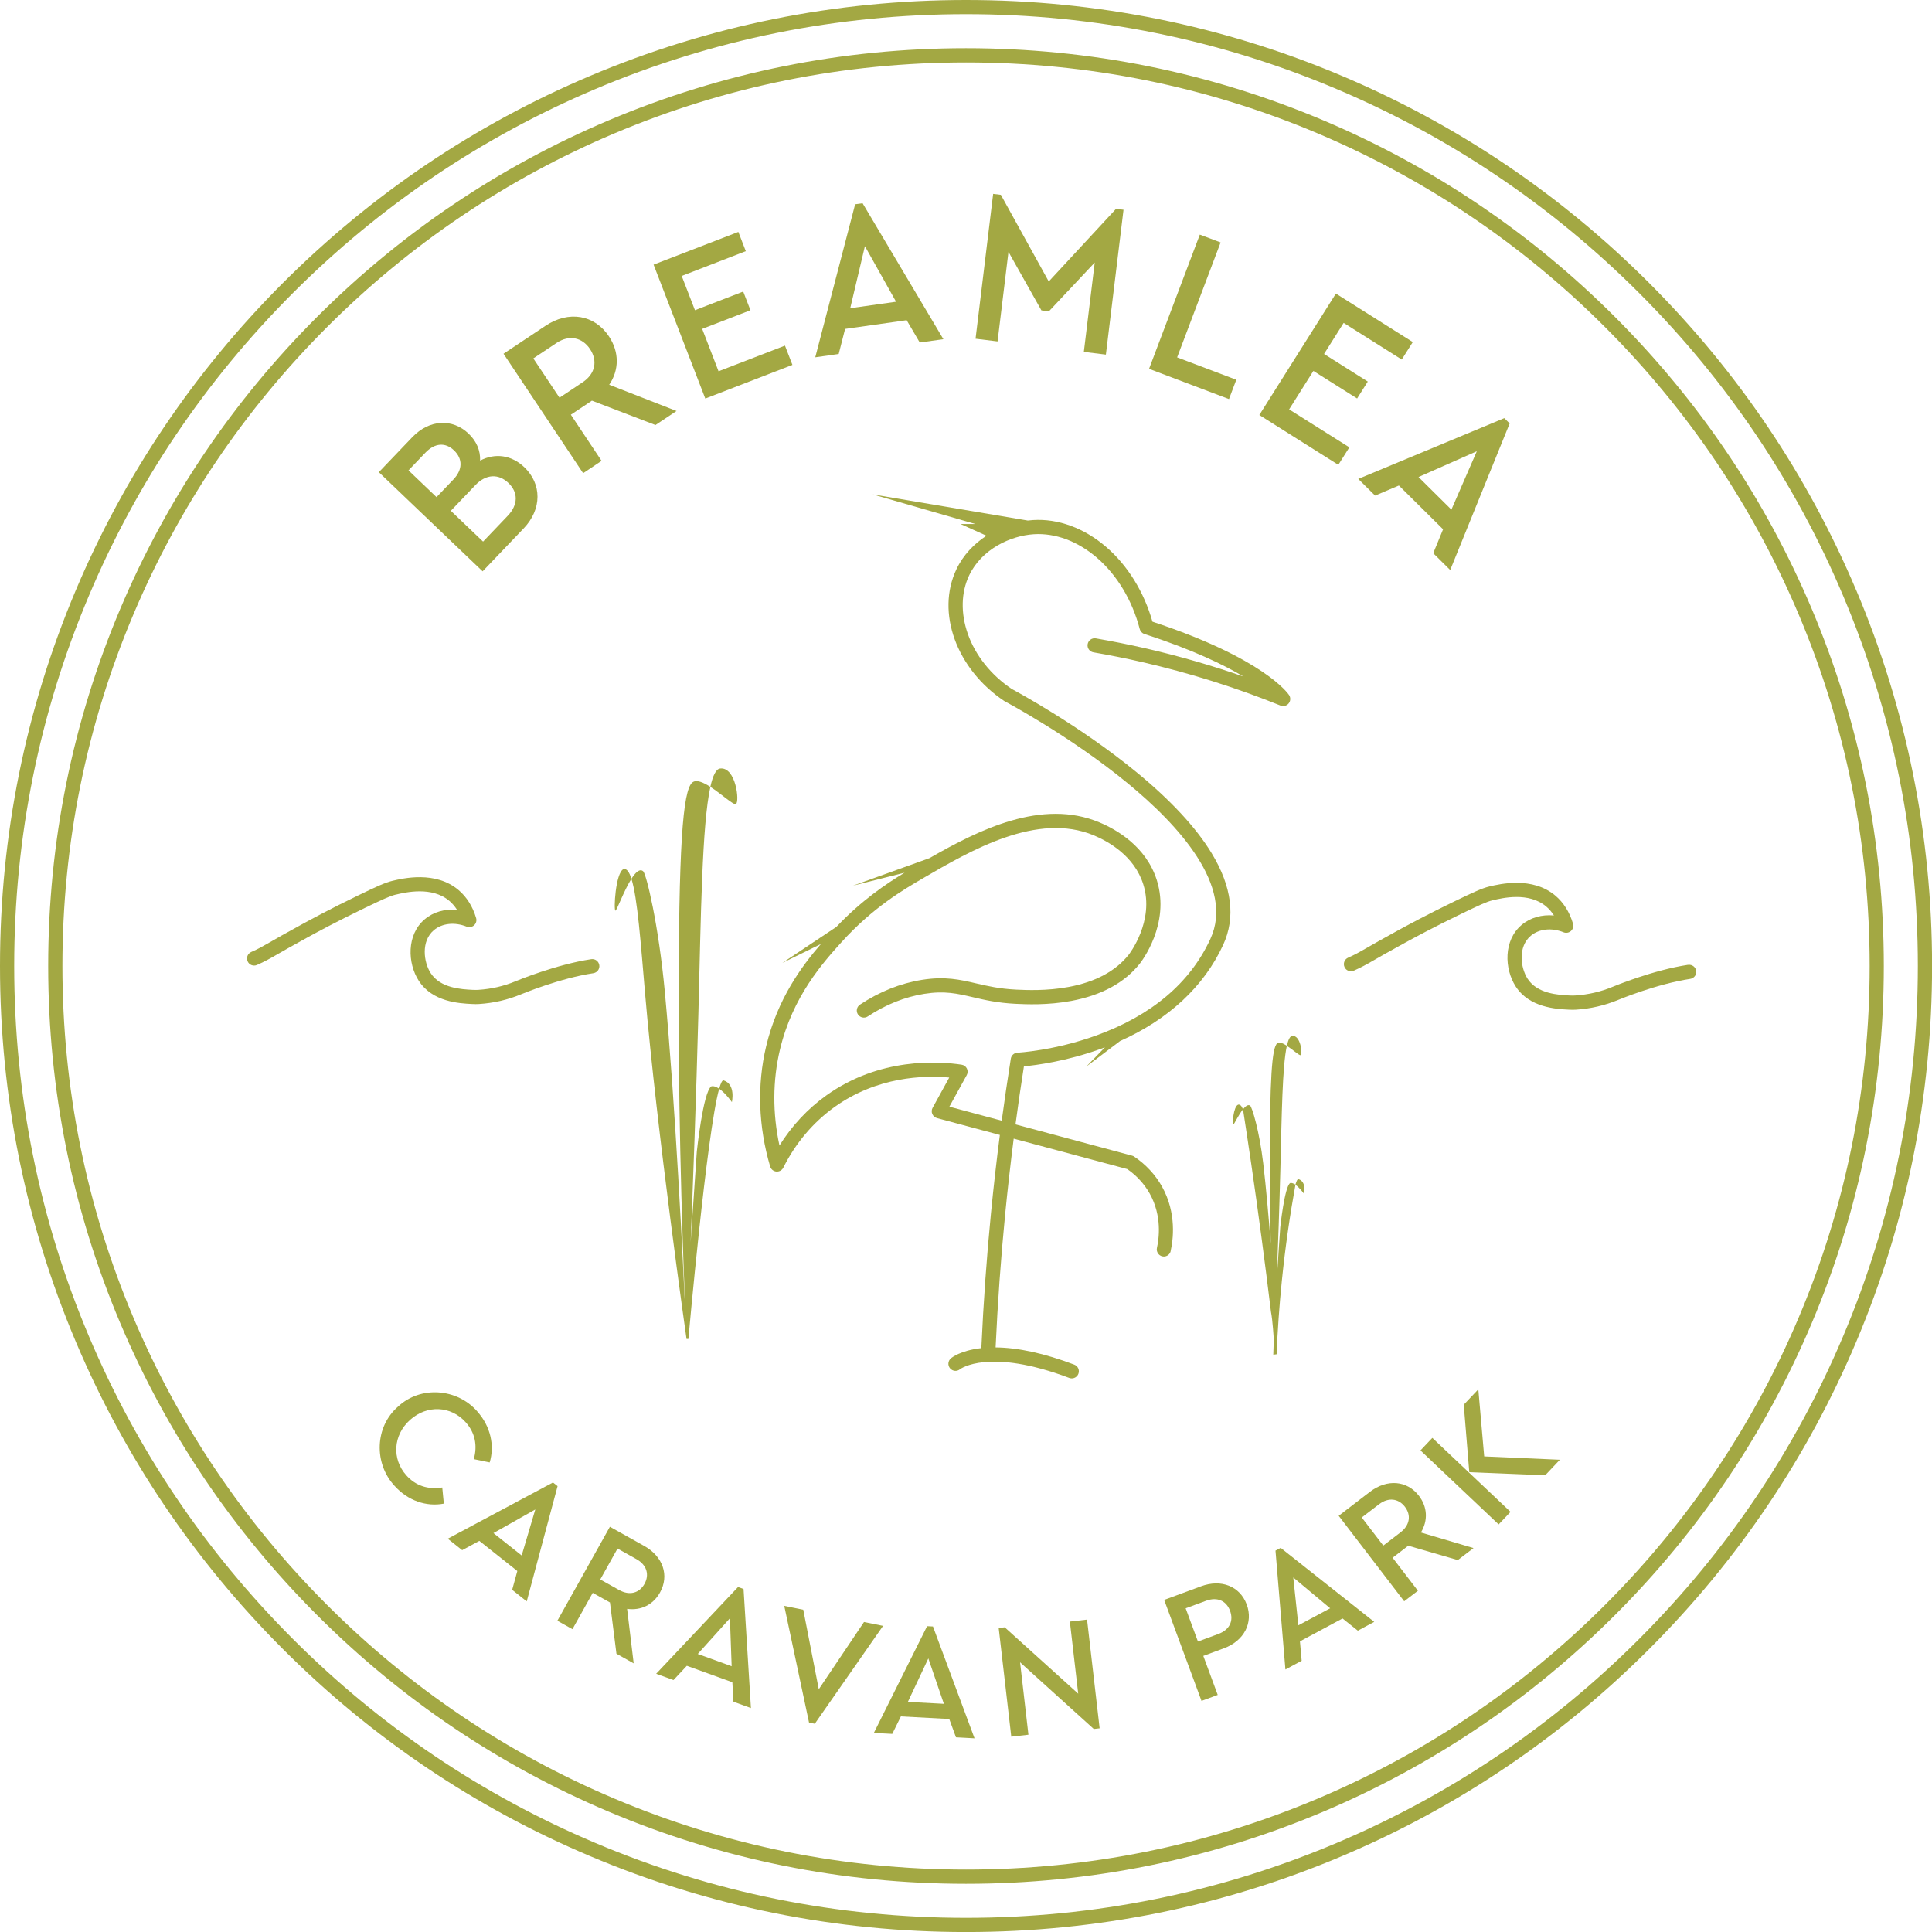 <?xml version="1.0" encoding="UTF-8"?> <svg xmlns="http://www.w3.org/2000/svg" id="Layer_2" data-name="Layer 2" viewBox="0 0 516 516"><defs><style> .cls-1 { fill: #a3a843; stroke-width: 0px; } </style></defs><g id="Layer_1-2" data-name="Layer 1"><g><path class="cls-1" d="m126.98,129.55l-6.57,6.87,8.61,8.23,6.57-6.88c2.82-2.95,2.85-6.26.2-8.78-2.65-2.53-5.99-2.39-8.81.56m-17.87-3.92l7.48,7.14,4.52-4.73c2.51-2.63,2.47-5.53.16-7.74-2.31-2.21-5.12-2.03-7.64.59l-4.52,4.73Zm30.73,15.51l-10.94,11.45-27.72-26.48,8.93-9.34c4.6-4.81,10.76-5.04,15.04-.95,2.14,2.05,3.17,4.5,3.08,7.2,4.02-2.11,8.41-1.48,11.81,1.77,4.66,4.46,4.78,11.14-.2,16.36"></path><path class="cls-1" d="m149.43,106.22l6.19-4.13c3.4-2.26,4.03-5.75,1.97-8.85-2.09-3.14-5.56-3.9-8.96-1.64l-6.19,4.13,6.99,10.49Zm25.62,7.29l-16.96-6.5-5.63,3.75,8.21,12.33-4.93,3.29-21.26-31.9,11.22-7.47c6.19-4.13,13.1-2.94,16.93,2.82,2.8,4.21,2.76,8.98.08,12.93l17.98,7.01-5.63,3.75Z"></path></g><polygon class="cls-1" points="174.56 70.68 197.2 61.94 199.19 67.08 182.07 73.7 185.61 82.85 198.5 77.87 200.43 82.86 187.54 87.84 191.91 99.16 209.65 92.31 211.64 97.46 188.37 106.45 174.56 70.68"></polygon><path class="cls-1" d="m231,65.75l-3.92,16.57,12.24-1.73-8.32-14.84Zm11.16,19.77l-16.45,2.33-1.71,6.69-6.26.89,10.65-40.87,1.99-.28,21.58,36.31-6.31.89-3.5-5.96Z"></path><polygon class="cls-1" points="300.07 56.02 295.36 94.71 289.47 93.99 292.38 70.12 280.15 83.14 278.14 82.9 269.34 67.26 266.43 91.19 260.55 90.47 265.25 51.78 267.31 52.03 280.1 75.18 298.07 55.78 300.07 56.02"></polygon><polygon class="cls-1" points="320.45 62.66 326 64.75 314.39 95.45 330.19 101.43 328.24 106.59 306.89 98.51 320.45 62.66"></polygon><polygon class="cls-1" points="356.79 78.41 377.33 91.36 374.38 96.03 358.86 86.24 353.63 94.54 365.31 101.91 362.46 106.43 350.78 99.07 344.3 109.34 360.39 119.48 357.44 124.15 336.34 110.84 356.79 78.41"></polygon><path class="cls-1" d="m394.43,120.52l-15.57,6.89,8.78,8.7,6.79-15.59Zm-9.01,20.84l-11.8-11.69-6.36,2.69-4.49-4.45,39-16.23,1.43,1.42-15.88,39.14-4.53-4.49,2.63-6.39Z"></path><path class="cls-1" d="m127.48,376.99c3.52,3.92,4.67,9.04,3.31,13.6l-4.24-.88c1-3.65.35-7.05-2.19-9.87-3.93-4.38-10.3-4.69-14.84-.61-4.54,4.08-4.91,10.44-.98,14.82,2.53,2.82,5.84,3.83,9.58,3.23l.42,4.31c-4.64.89-9.58-.76-13.16-4.75-5.57-6.01-5.29-15.8.95-21.18,6.01-5.63,15.78-4.86,21.16,1.32"></path><path class="cls-1" d="m142.97,403.15l-11.18,6.31,7.54,5.98,3.64-12.29Zm-4.81,16.43l-10.14-8.04-4.58,2.48-3.85-3.06,28.1-15.02,1.23.98-8.24,30.78-3.89-3.09,1.38-5.03Z"></path><path class="cls-1" d="m160.31,421.84l5.06,2.83c2.78,1.55,5.38.81,6.75-1.62,1.38-2.47.64-5.08-2.13-6.63l-5.06-2.83-4.61,8.25Zm4.33,19.84l-1.73-13.69-4.6-2.57-5.42,9.7-4.03-2.25,14.03-25.1,9.16,5.12c5.06,2.83,6.75,7.92,4.22,12.44-1.85,3.31-5.12,4.87-8.78,4.37l1.75,14.55-4.6-2.57Z"></path><path class="cls-1" d="m194.95,432.2l-8.59,9.54,9.05,3.28-.46-12.81Zm.66,17.1l-12.17-4.4-3.56,3.81-4.63-1.68,21.87-23.17,1.47.53,1.97,31.8-4.67-1.69-.29-5.2Z"></path><polygon class="cls-1" points="235.85 434.24 217.62 460.38 216.08 460.07 209.46 428.9 214.54 429.93 218.68 451.17 230.76 433.21 235.85 434.24"></polygon><path class="cls-1" d="m247.94,442.93l-5.47,11.62,9.62.51-4.15-12.13Zm5.59,16.18l-12.92-.69-2.3,4.67-4.92-.26,14.22-28.51,1.57.08,11.1,29.87-4.96-.27-1.79-4.89Z"></path><polygon class="cls-1" points="290.33 432.56 293.69 461.6 292.13 461.78 272.44 443.97 274.67 463.31 270.09 463.84 266.73 434.8 268.34 434.62 287.97 452.35 285.74 433.09 290.33 432.56"></polygon><path class="cls-1" d="m325.38,436.41c3.06-1.13,4.13-3.53,3.15-6.18-.98-2.66-3.36-3.82-6.43-2.69l-5.43,2.01,3.28,8.87,5.43-2.01Zm-14.46-9.1l9.85-3.64c5.43-2.01,10.41,0,12.21,4.87,1.78,4.82-.65,9.67-6.08,11.68l-5.52,2.04,3.85,10.42-4.33,1.6-9.97-26.97Z"></path><path class="cls-1" d="m345.41,421.32l1.36,12.77,8.49-4.55-9.84-8.22Zm13.18,10.93l-11.4,6.12.46,5.19-4.34,2.33-2.65-31.75,1.38-.74,24.99,19.77-4.38,2.35-4.07-3.25Z"></path><path class="cls-1" d="m369.45,412.79l4.6-3.52c2.52-1.94,2.88-4.62,1.18-6.83-1.72-2.25-4.41-2.6-6.93-.67l-4.6,3.52,5.75,7.5Zm19.93,3.88l-13.26-3.84-4.18,3.21,6.76,8.82-3.67,2.81-17.49-22.83,8.33-6.39c4.6-3.52,9.95-3.06,13.1,1.05,2.3,3.01,2.45,6.63.53,9.8l14.05,4.16-4.19,3.2Z"></path><path class="cls-1" d="m416.61,389.87l-3.92,4.15-20.27-.83-1.48-18.02,3.89-4.11,1.57,17.92,20.21.89Zm-37.23-2.49l3.17-3.35,20.88,19.76-3.17,3.35-20.88-19.76Z"></path><g><path class="cls-1" d="m450.87,257.68c-9.38,1.41-19.72,5.69-20.15,5.87-3.16,1.32-6.53,2.1-10.03,2.32-.45.03-.9.03-1.47,0-3.01-.15-8.63-.44-11.23-4.47-1.89-2.93-2.64-8.54.86-11.48,2.21-1.85,5.56-2.21,8.75-.92.67.27,1.44.13,1.98-.36.54-.49.75-1.24.54-1.94-.9-3.06-2.53-5.65-4.7-7.48-6.14-5.19-14.82-3.13-17.67-2.45-2.05.49-4.52,1.68-9.01,3.83-7.5,3.61-13.35,6.8-15.28,7.85-4.29,2.34-6.77,3.77-8.41,4.71-2.13,1.22-3.01,1.73-5,2.62-.96.42-1.39,1.54-.96,2.5.42.96,1.54,1.39,2.5.96,2.17-.97,3.17-1.54,5.35-2.79,1.72-.99,4.08-2.35,8.34-4.67,1.9-1.04,7.69-4.19,15.1-7.76,4.45-2.14,6.66-3.19,8.24-3.56,2.65-.63,9.67-2.3,14.35,1.66.78.66,1.47,1.47,2.06,2.39-3.21-.3-6.3.56-8.62,2.51-4.9,4.11-4.64,11.73-1.6,16.44,3.66,5.66,10.79,6.03,14.22,6.2.35.02.67.03.98.03s.62,0,.92-.03c3.91-.25,7.69-1.13,11.24-2.6.42-.17,10.34-4.28,19.26-5.62,1.03-.16,1.75-1.12,1.59-2.15s-1.12-1.75-2.15-1.59"></path><path class="cls-1" d="m105.66,238.95c2.64-.63,9.67-2.3,14.35,1.66.78.66,1.47,1.47,2.06,2.39-3.21-.3-6.3.56-8.62,2.51-4.89,4.11-4.64,11.73-1.6,16.44,3.66,5.66,10.79,6.03,14.22,6.2.35.02.67.03.98.03s.62-.01.92-.03c3.91-.25,7.69-1.13,11.24-2.61.42-.17,10.34-4.28,19.26-5.62,1.03-.16,1.75-1.12,1.59-2.15-.16-1.03-1.12-1.75-2.15-1.59-9.38,1.41-19.72,5.69-20.15,5.87-3.16,1.32-6.53,2.1-10.03,2.32-.45.03-.9.03-1.47,0-3.02-.15-8.63-.44-11.23-4.47-1.89-2.93-2.64-8.54.86-11.48,2.21-1.85,5.56-2.21,8.75-.93.67.27,1.44.13,1.98-.36.54-.49.75-1.24.54-1.94-.9-3.06-2.53-5.65-4.7-7.48-6.15-5.19-14.82-3.13-17.67-2.45-2.04.49-4.52,1.67-9,3.83-7.5,3.6-13.35,6.8-15.28,7.85-4.29,2.34-6.77,3.76-8.41,4.71-2.13,1.22-3.01,1.73-5,2.61-.96.42-1.39,1.54-.96,2.5.42.96,1.54,1.39,2.5.96,2.17-.97,3.17-1.54,5.35-2.79,1.72-.99,4.08-2.34,8.33-4.67,1.9-1.04,7.7-4.2,15.11-7.76,4.45-2.14,6.66-3.18,8.24-3.56"></path><path class="cls-1" d="m480.38,351.94c-12.16,28.74-29.56,54.55-51.72,76.71-22.17,22.17-47.97,39.57-76.71,51.72-29.75,12.58-61.36,18.96-93.94,18.96s-64.19-6.38-93.94-18.96c-28.74-12.16-54.55-29.56-76.71-51.72-22.17-22.17-39.57-47.98-51.72-76.71-12.59-29.75-18.97-61.36-18.97-93.94s6.38-64.19,18.97-93.94c12.15-28.74,29.56-54.55,51.72-76.71,22.17-22.17,47.98-39.57,76.71-51.72,29.75-12.58,61.36-18.96,93.94-18.96s64.19,6.38,93.94,18.96c28.74,12.16,54.55,29.56,76.71,51.72,22.17,22.17,39.57,47.98,51.72,76.71,12.58,29.75,18.97,61.36,18.97,93.94s-6.38,64.19-18.97,93.94m3.49-189.36c-12.35-29.19-30.02-55.4-52.53-77.92-22.51-22.51-48.73-40.19-77.92-52.53-30.22-12.78-62.33-19.26-95.42-19.26s-65.19,6.48-95.42,19.26c-29.19,12.35-55.4,30.02-77.92,52.53-22.51,22.51-40.19,48.73-52.53,77.92-12.78,30.22-19.26,62.32-19.26,95.42s6.48,65.19,19.26,95.42c12.35,29.19,30.02,55.4,52.53,77.92,22.51,22.51,48.73,40.19,77.92,52.53,30.22,12.78,62.32,19.26,95.42,19.26s65.19-6.48,95.42-19.26c29.19-12.35,55.4-30.02,77.92-52.53,22.51-22.51,40.19-48.73,52.53-77.92,12.78-30.22,19.26-62.33,19.26-95.42s-6.48-65.19-19.26-95.42"></path><path class="cls-1" d="m492.24,356.95c-12.8,30.27-31.13,57.46-54.48,80.81-23.35,23.35-50.53,41.68-80.81,54.48-31.34,13.26-64.63,19.98-98.95,19.98s-67.61-6.72-98.95-19.98c-30.27-12.8-57.46-31.13-80.8-54.48-23.35-23.35-41.68-50.53-54.48-80.81-13.26-31.34-19.98-64.63-19.98-98.95s6.72-67.61,19.98-98.95c12.8-30.27,31.14-57.46,54.48-80.81,23.35-23.35,50.53-41.68,80.8-54.48,31.34-13.26,64.63-19.98,98.95-19.98s67.61,6.72,98.95,19.98c30.27,12.8,57.46,31.13,80.81,54.48,23.35,23.35,41.68,50.53,54.48,80.81,13.26,31.34,19.98,64.63,19.98,98.95s-6.72,67.61-19.98,98.95m3.49-199.38c-12.99-30.72-31.6-58.31-55.29-82.01-23.69-23.69-51.29-42.3-82.01-55.29C326.62,6.82,292.83,0,258,0s-68.62,6.82-100.43,20.28c-30.72,12.99-58.31,31.6-82.01,55.29-23.69,23.7-42.3,51.29-55.29,82.01C6.82,189.38,0,223.17,0,258s6.82,68.62,20.28,100.43c12.99,30.72,31.6,58.31,55.29,82.01,23.69,23.7,51.28,42.3,82.01,55.29,31.81,13.46,65.6,20.28,100.43,20.28s68.62-6.82,100.43-20.28c30.72-12.99,58.32-31.6,82.01-55.29,23.69-23.69,42.3-51.28,55.29-82.01,13.45-31.81,20.28-65.6,20.28-100.43s-6.82-68.62-20.28-100.43"></path><path class="cls-1" d="m166.49,232.15c-2.11,1.05-2.64,11.07-2.11,11.07.34,0,2.25-5.35,4.26-8.51-.6-1.89-1.3-2.84-2.15-2.56"></path><path class="cls-1" d="m312.66,334.09c.64-2.78,1.68-10.02-2.3-17.16-1.77-3.17-4.35-5.95-7.45-8.03-.17-.12-.36-.2-.56-.25l-31.13-8.35c.69-5.19,1.44-10.36,2.25-15.5,3.27-.31,11.31-1.35,20.47-4.65.39-.14.79-.29,1.17-.44l-4.95,5.12,8.98-6.78c12.96-5.79,22.43-14.59,27.55-25.7,3.37-7.31,2.34-15.54-3.08-24.47-4.17-6.87-10.97-14.19-20.21-21.76-15.01-12.3-31.78-21.36-33.17-22.1-5.55-3.73-9.72-8.96-11.75-14.74-1.93-5.52-1.8-11.07.37-15.62,3.36-7.04,11.09-10.59,17.25-10.98,5.74-.37,11.74,1.86,16.87,6.28,5.38,4.63,9.44,11.39,11.43,19.04.16.63.63,1.13,1.25,1.32,12.99,4.22,21.35,8.32,26.46,11.37-8.59-2.99-17.35-5.51-26.15-7.53-4.38-1-8.84-1.89-13.28-2.66-1.03-.18-2.01.52-2.19,1.55-.18,1.03.52,2.01,1.55,2.18,4.37.75,8.77,1.63,13.08,2.62,12.5,2.86,24.91,6.76,36.88,11.59.77.31,1.65.08,2.17-.56.53-.64.57-1.55.12-2.24-.26-.4-6.74-9.79-36.49-19.6-2.27-7.98-6.63-15.03-12.35-19.95-5.89-5.07-12.84-7.62-19.58-7.19-.45.03-.9.07-1.36.13l-41.44-6.99,27.42,7.91h-3.96l6.94,3.13c-3.3,2.14-6.19,5.11-8.02,8.95-5.5,11.53-.01,26.66,12.77,35.2.05.04.11.07.17.1.17.09,17.33,9.19,32.63,21.73,13.74,11.26,28.75,27.64,22.25,41.72-5.42,11.74-15.68,20.42-30.51,25.79-11.2,4.05-20.92,4.58-21.01,4.58-.89.04-1.64.71-1.78,1.59-.87,5.49-1.68,11.03-2.43,16.58l-13.98-3.75,4.64-8.43c.3-.54.31-1.2.04-1.75-.27-.55-.8-.94-1.41-1.03-6.12-.93-21.9-2-36.18,8.24-4.93,3.53-9.18,8.09-12.47,13.35-1.86-8.61-1.83-17.38.13-25.61,3.38-14.23,11.55-23.28,16.43-28.69,8.35-9.26,16.7-14.12,21.69-17.03,12.91-7.53,30.6-17.83,45.76-11.49,3.88,1.63,10.76,5.48,13.16,13.06,3.11,9.83-3.82,18.72-3.9,18.81-3.47,4.36-8.85,7.25-15.99,8.59-5.92,1.11-11.42.84-14.06.72-4.48-.22-7.65-.96-10.71-1.67-4.25-.99-8.26-1.93-14.45-.94-5.75.92-11.32,3.14-16.56,6.62-.87.58-1.11,1.75-.53,2.62.58.87,1.75,1.11,2.62.53,4.79-3.17,9.86-5.2,15.06-6.03,5.46-.87,8.79-.09,13,.89,3.08.72,6.56,1.53,11.39,1.77,2.79.13,8.58.41,14.94-.78,8.07-1.51,14.21-4.86,18.26-9.95.34-.43,8.25-10.58,4.54-22.31-2.86-9.03-10.82-13.53-15.31-15.41-15.4-6.45-32.24,2-45.39,9.54l-20.45,7.36,13.78-3.46c-4.86,2.93-11.46,7.36-18.22,14.48l-14.4,9.6,10.28-5.04c-5.05,5.84-11.6,14.59-14.63,27.34-2.45,10.31-2.08,21.41,1.08,32.08.22.75.88,1.28,1.65,1.35.77.07,1.51-.35,1.86-1.04,3.22-6.49,7.94-12.08,13.64-16.17,11.39-8.17,23.87-8.52,30.68-7.9l-4.45,8.09c-.28.51-.31,1.12-.08,1.65.23.53.69.93,1.25,1.09l16.79,4.5c-.9,6.97-1.69,13.95-2.37,20.9-1.17,11.93-2.03,24.05-2.57,36.04-.09.01-.19.02-.28.03-5.29.64-7.61,2.49-7.85,2.7-.8.68-.9,1.87-.22,2.67.68.8,1.87.9,2.67.22.07-.06,7.68-5.77,29.16,2.34.22.08.45.12.67.12.76,0,1.49-.47,1.77-1.23.37-.98-.12-2.07-1.1-2.44-7.98-3.02-15.03-4.55-21.01-4.6.54-11.81,1.39-23.73,2.54-35.48.66-6.74,1.43-13.52,2.29-20.28l30.34,8.13c2.49,1.73,4.56,3.99,6,6.56,3.34,5.99,2.45,12.11,1.92,14.47-.23,1.02.41,2.03,1.42,2.27.14.03.28.05.42.05.86,0,1.64-.59,1.84-1.47"></path><path class="cls-1" d="m192.32,205.26c-1.08.13-1.93,1.88-2.6,4.89,2.99,1.92,6.17,4.92,6.82,4.6,1.06-.53,0-10.02-4.22-9.49"></path><path class="cls-1" d="m184.94,208.96c-2.63,2.11-3.69,17.39-3.69,60.62,0,34.8,1.33,69.92,1.88,82.85-.67-14.69-2.75-57.49-5.57-87.59-1.68-17.94-4.94-31.47-5.8-32.16-.92-.74-2.04.33-3.12,2.03,1.62,5.12,2.49,17.18,3.65,30.65,3.16,36.9,11.07,92.25,11.07,92.25h.5s4.89-54.98,8.22-66.83c-.72-.5-1.46-.8-2.11-.64-2.2,1.58-3.86,17.4-3.86,17.4l-1.65,24.25-.08,2.01c.69-17.03,1.57-40.79,2.15-63.16.67-26.12.96-50.41,3.2-60.48-1.92-1.23-3.75-2.02-4.78-1.2"></path><path class="cls-1" d="m195.47,294.35s1.1-4.74-2.2-5.8c-.36-.12-.77.7-1.2,2.23,1.75,1.2,3.4,3.57,3.4,3.57"></path><path class="cls-1" d="m346.79,314.92c-.25-.08-.52.47-.81,1.51,1.19.82,2.31,2.43,2.31,2.43,0,0,.75-3.22-1.5-3.94"></path><path class="cls-1" d="m330.67,295.04c-1.27.51-1.59,5.3-1.27,5.3.2,0,1.35-2.55,2.58-4.06-.36-.92-.79-1.38-1.31-1.24"></path><path class="cls-1" d="m344.55,315.99c-1.49,1.07-2.62,11.82-2.62,11.82l-.94,13.84c.34-8.65.72-19.45.98-29.71.36-14.1.51-27.2,1.73-32.64-1.03-.67-2.02-1.1-2.58-.65-1.42,1.13-1.99,9.38-1.99,32.72,0,7.13.11,14.3.25,20.82-.55-7.21-1.23-14.98-2-21.51-1.02-8.59-2.98-15.07-3.51-15.4-.56-.35-1.24.16-1.89.98.75,4.86,1.49,9.74,2.21,14.66,1.94,13.33,3.69,26.48,5.26,39.45.44,2.1.76,7.31.75,7.56-.04,1.29-.09,2.59-.13,3.88.3-.04.59-.07.89-.11.25-6.22.7-12.76,1.39-19.57.93-9.16,2.19-17.75,3.64-25.72-.49-.34-1-.54-1.44-.44"></path><path class="cls-1" d="m347.37,281.79c.57-.29,0-5.41-2.27-5.12-.58.08-1.04,1.01-1.4,2.65,1.61,1.03,3.33,2.65,3.67,2.48"></path></g></g></svg> 